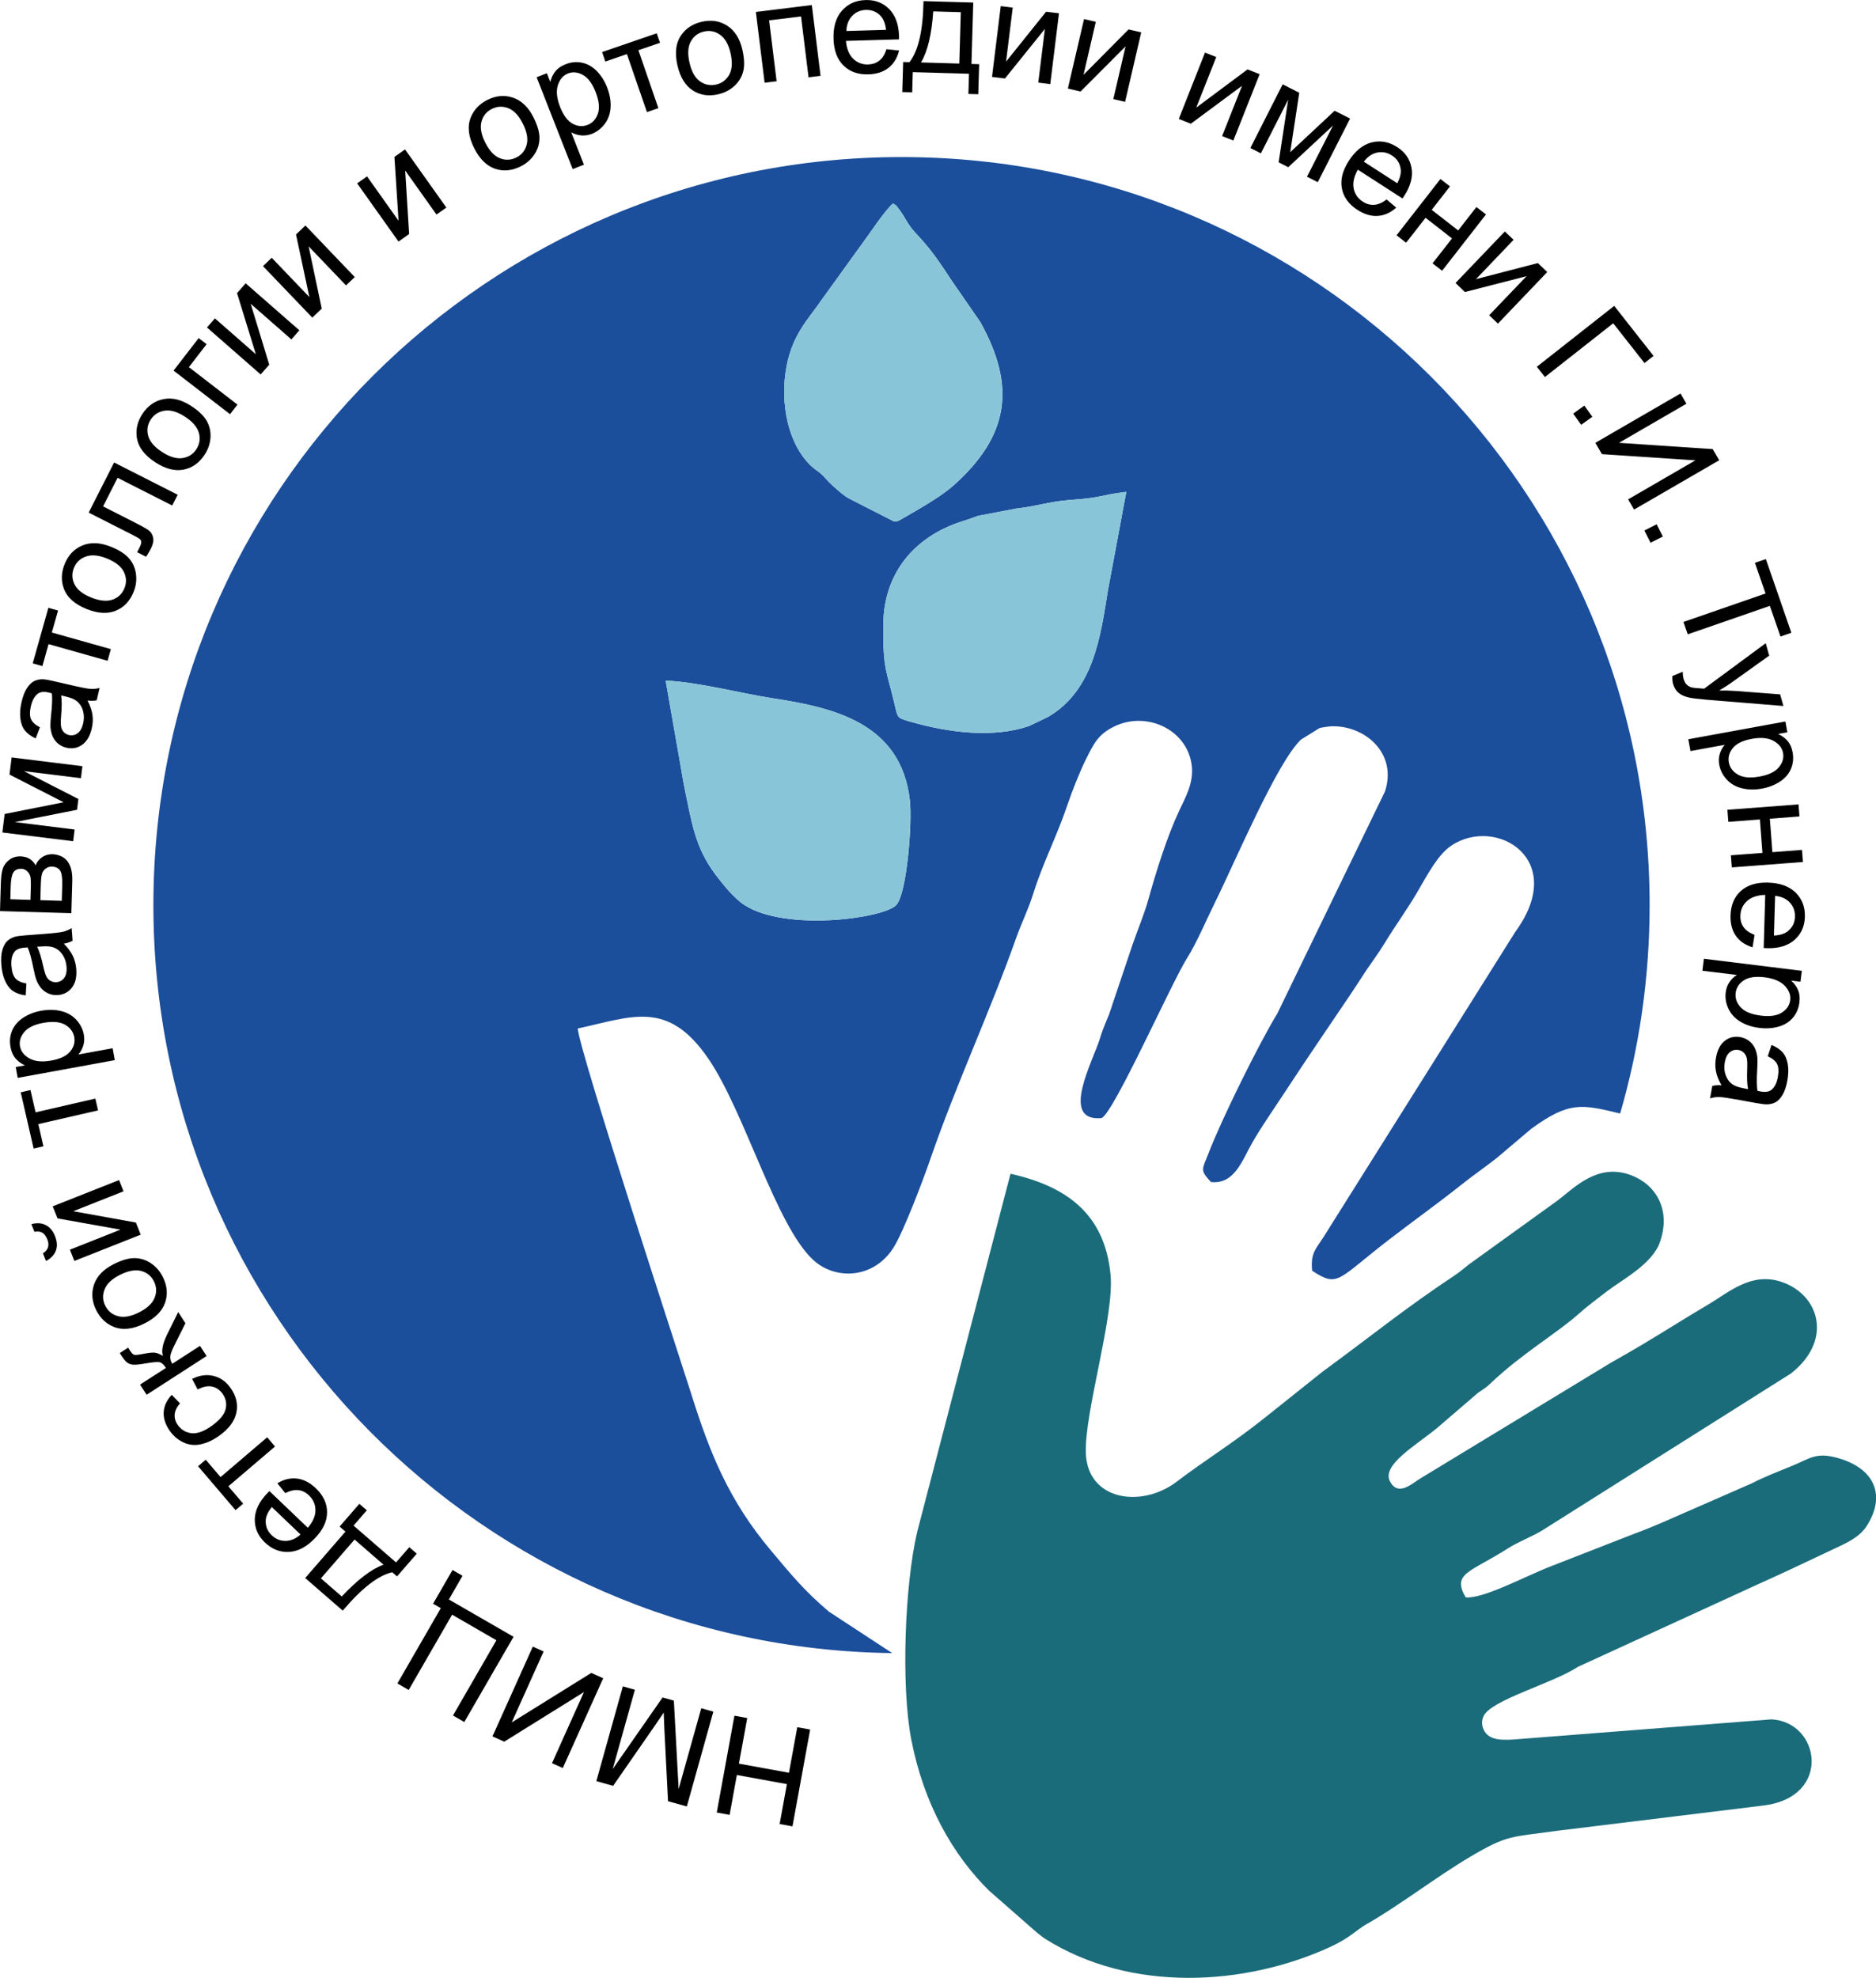 <?xml version="1.0" encoding="UTF-8"?> <svg xmlns="http://www.w3.org/2000/svg" xmlns:xlink="http://www.w3.org/1999/xlink" version="1.1" id="Слой_1" x="0px" y="0px" viewBox="0 0 40.49 42.689" style="enable-background:new 0 0 40.49 42.689;" xml:space="preserve"> <style type="text/css"> .st0{fill-rule:evenodd;clip-rule:evenodd;fill:#1B4E9B;} .st1{fill-rule:evenodd;clip-rule:evenodd;fill:#1B6C7B;} .st2{fill-rule:evenodd;clip-rule:evenodd;fill:#88C5D8;} </style> <path class="st0" d="M19.275,4.392c0.129,0.083,0.035,0.011,0.131,0.126 c0.021,0.025,0.049,0.07,0.068,0.098c0.058,0.088,0.085,0.146,0.138,0.224 c0.055,0.083,0.108,0.145,0.168,0.209c0.339,0.365,0.474,0.574,0.779,1.035 l0.597,0.863c0.801,1.432,0.588,2.481-0.558,3.515 c-0.268,0.242-0.672,0.471-1.002,0.663l-0.107,0.062 c-0.104,0.056-0.1,0.071-0.2,0.065l-0.977-0.499 c-0.112-0.062-0.31-0.239-0.413-0.341c-0.092-0.092-0.095-0.113-0.18-0.187 c-0.072-0.063-0.102-0.071-0.181-0.141c-0.519-0.456-0.717-1.369-0.559-2.19 c0.136-0.701,0.493-1.034,0.753-1.42l0.898-1.245 C18.778,5.031,19.114,4.519,19.275,4.392 M23.909,12.763 c-0.152,0.938-0.297,2.143-1.299,2.716l-0.401,0.192 c-0.767,0.263-1.727,0.147-2.568-0.096c-0.279-0.081-0.262-0.07-0.332-0.369 c-0.173-0.746-0.254-0.73-0.245-1.723c0.011-1.191,0.755-1.951,1.764-2.25 c0.09-0.027,0.192-0.069,0.277-0.098l0.822-0.157 c0.439-0.048,0.731-0.155,1.152-0.185c0.764-0.055,0.632-0.105,1.23-0.176 L23.909,12.763z M19.458,3.39c8.918,0,16.146,7.229,16.146,16.147 c0,1.561-0.222,3.07-0.636,4.497c-0.835-0.203-1.104-0.263-1.918,0.329 l-0.754,0.638c-0.287,0.224-0.479,0.35-0.763,0.576 c-0.529,0.421-1.006,0.757-1.552,1.178c-1.121,0.863-1.094,1.045-1.661,0.672 c-0.036-0.379,0.075-0.461,0.234-0.708l4.153-6.609 c1.146-1.568-0.423-2.501-1.382-1.859c-0.296,0.198-0.517,0.632-0.743,1.017 c-0.213,0.363-0.483,0.735-0.71,1.109c-0.129,0.211-0.243,0.359-0.369,0.545 c-0.099,0.146-0.235,0.363-0.339,0.517c-0.461,0.684-0.954,1.402-1.439,2.144 c-0.241,0.37-0.48,0.703-0.694,1.075c-0.213,0.37-0.383,0.912-0.894,0.855 c-0.249-0.265-0.188-0.27-0.054-0.619c0.267-0.7,1.075-2.346,1.486-3.019 l2.324-4.794c0.277-0.855-0.479-1.447-1.188-1.403 c-0.038,0.003-0.192,0.026-0.225,0.036l-0.399,0.248 c-0.515,0.479-1.439,2.673-1.852,3.504c-0.188,0.38-0.392,0.868-0.609,1.215 c-0.348,0.555-1.582,3.343-1.846,3.452c-0.918,0.082-0.17-1.255-0.028-1.737 c0.056-0.192,0.139-0.368,0.194-0.509l0.496-1.476 c0.118-0.346,0.258-0.669,0.349-0.996c0.161-0.578,0.394-1.333,0.661-1.907 c0.132-0.284,0.337-0.623,0.27-1.029c-0.125-0.756-0.992-1.131-1.669-0.798 c-0.35,0.173-0.438,0.366-0.614,0.718c-0.12,0.238-0.299,0.689-0.387,0.952 c-0.235,0.701-0.528,1.248-0.744,1.934c-0.113,0.359-0.257,0.64-0.373,0.968 c-0.563,1.59-1.289,3.139-1.858,4.788c-0.142,0.413-0.568,1.542-0.786,1.887 c-0.428,0.677-1.254,0.706-1.73,0.269c-0.814-0.748-1.481-3.211-2.279-4.365 c-0.87-1.257-1.635-0.887-2.806-0.633c0.023,0.466,2.31,7.441,2.441,7.86 c0.406,1.3,0.82,2.328,1.729,3.408c0.43,0.511,0.703,0.852,1.25,1.318 l1.367,0.895c-8.825-0.108-15.946-7.294-15.946-16.144 C3.311,10.619,10.54,3.39,19.458,3.39z M15.437,18.869 c-0.442-0.588-0.511-1.132-0.681-1.953l-0.389-2.226 c0.685,0.028,1.661,0.282,2.298,0.38c1.285,0.197,2.787,0.512,2.973,2.211 c0.054,0.493-0.066,2.025-0.298,2.258c-0.284,0.285-2.38,0.572-3.273-0.005 C15.847,19.392,15.606,19.095,15.437,18.869z"></path> <path class="st1" d="M31.634,34.477c-0.303-0.52,0.095-0.538,0.899-1.049 c0.246-0.156,0.492-0.243,0.736-0.385l5.385-3.398 c0.91-0.714,0.62-1.697-0.2-1.976c-0.661-0.225-1.145,0.23-1.601,0.497 c-0.473,0.278-0.947,0.582-1.4,0.851c-0.236,0.139-0.469,0.274-0.709,0.41 l-4.099,2.49c-0.177,0.11-0.47,0.387-0.644,0.059 c-0.186-0.35,0.539-0.767,1.005-1.145l0.892-0.767 c0.155-0.108,0.155-0.094,0.303-0.234c0.647-0.613,1.424-1.071,1.859-1.461 c0.195-0.175,0.413-0.336,0.625-0.499c0.322-0.247,0.973-0.584,1.139-1.054 c0.253-0.712-0.092-1.26-0.636-1.457c-0.704-0.253-1.19,0.259-1.559,0.544 l-1.93,1.391c-0.087,0.068-0.186,0.156-0.302,0.233 c-1.074,0.713-1.807,1.314-2.851,2.078l-1.219,0.972 c-0.689,0.556-1.344,0.955-1.926,1.4c-0.763,0.583-1.927,0.411-1.965-0.61 c-0.033-0.885,0.617-2.95,0.534-3.847c-0.124-1.333-0.968-1.92-2.16-2.186 l-2.013,7.725c-0.269,1.138-0.354,3.331-0.127,4.497 c0.272,1.39,0.901,2.487,1.677,3.251l1.028,0.901 c0.011,0.01,0.148,0.118,0.183,0.139c1.852,1.168,4.308,1.018,6.142,0.18 c0.443-0.203,0.583-0.378,0.793-0.496c0.68-0.382,1.504-1.02,2.239-1.455 c0.818-0.483,0.862-0.418,1.909-0.565l4.434-0.543 c1.474-0.189,1.21-1.806,0.157-1.858l-5.568,0.435 c-0.28,0.017-0.58,0.015-0.662-0.267c-0.003-0.011-0.007-0.027-0.009-0.038 c-0.012-0.073-0.004-0.126,0.025-0.194c0.153-0.354,1.476-0.702,2.042-1.071 l3.822-1.753c0.542-0.242,1.123-0.518,1.681-0.782 c0.272-0.128,0.562-0.249,0.727-0.504c0.409-0.637,0.195-1.229-0.61-1.463 c-0.48-0.139-0.613,0.005-0.972,0.153c-0.313,0.129-0.617,0.245-0.899,0.39 l-1.71,0.748c-0.263,0.119-0.613,0.263-0.871,0.357l-1.772,0.692 C32.943,34.011,32.008,34.515,31.634,34.477"></path> <path class="st2" d="M19.275,4.392c-0.161,0.127-0.497,0.639-0.647,0.837l-0.898,1.245 c-0.26,0.386-0.618,0.719-0.753,1.42c-0.158,0.821,0.04,1.734,0.559,2.19 c0.08,0.07,0.109,0.078,0.181,0.141c0.085,0.074,0.088,0.095,0.18,0.187 c0.103,0.102,0.301,0.279,0.413,0.341l0.977,0.499 c0.1,0.006,0.096-0.009,0.2-0.065l0.107-0.062 c0.33-0.192,0.734-0.421,1.002-0.663c1.146-1.034,1.359-2.082,0.558-3.515 l-0.597-0.863C20.253,5.623,20.118,5.415,19.779,5.049 c-0.06-0.064-0.113-0.126-0.168-0.209c-0.053-0.078-0.08-0.136-0.138-0.224 c-0.019-0.029-0.047-0.073-0.068-0.098C19.31,4.403,19.405,4.475,19.275,4.392"></path> <path class="st2" d="M14.367,14.69L14.756,16.916c0.17,0.821,0.239,1.365,0.681,1.953 c0.169,0.225,0.41,0.523,0.63,0.664c0.892,0.577,2.989,0.291,3.273,0.005 c0.231-0.232,0.352-1.765,0.298-2.258c-0.186-1.699-1.688-2.014-2.973-2.211 C16.028,14.972,15.051,14.718,14.367,14.69"></path> <path class="st2" d="M24.309,10.616c-0.598,0.071-0.465,0.121-1.23,0.176 c-0.421,0.03-0.713,0.138-1.152,0.185l-0.822,0.157 c-0.085,0.029-0.186,0.071-0.277,0.098c-1.009,0.299-1.752,1.058-1.764,2.25 c-0.009,0.993,0.072,0.977,0.245,1.723c0.07,0.299,0.053,0.288,0.332,0.369 c0.84,0.243,1.8,0.359,2.568,0.096l0.401-0.192 c1.002-0.573,1.148-1.778,1.299-2.716L24.309,10.616z"></path> <path d="M37.729,23.509c-0.021-0.1-0.027-0.246-0.019-0.438 c0.004-0.109,0.001-0.187-0.01-0.234c-0.011-0.047-0.033-0.086-0.064-0.117 c-0.032-0.03-0.07-0.05-0.115-0.058c-0.067-0.012-0.129,0.003-0.184,0.047 c-0.055,0.044-0.091,0.116-0.11,0.215c-0.018,0.099-0.013,0.191,0.017,0.276 c0.029,0.085,0.077,0.153,0.145,0.202c0.053,0.038,0.135,0.067,0.248,0.088 L37.729,23.509z M37.156,23.425c-0.064-0.11-0.104-0.213-0.121-0.307 c-0.018-0.094-0.017-0.192,0.002-0.293c0.03-0.166,0.094-0.287,0.192-0.362 c0.097-0.075,0.209-0.101,0.335-0.078c0.074,0.014,0.138,0.043,0.194,0.088 c0.055,0.045,0.096,0.098,0.122,0.16c0.027,0.061,0.044,0.128,0.05,0.2 c0.004,0.053,0.003,0.132-0.003,0.236c-0.014,0.212-0.012,0.371,0.004,0.475 c0.035,0.007,0.057,0.012,0.066,0.014c0.104,0.019,0.182,0.008,0.234-0.033 c0.07-0.055,0.117-0.148,0.14-0.277c0.022-0.121,0.017-0.215-0.015-0.28 c-0.032-0.066-0.099-0.122-0.202-0.169l0.081-0.245 c0.103,0.043,0.183,0.096,0.24,0.16c0.056,0.065,0.093,0.15,0.111,0.255 c0.018,0.105,0.014,0.224-0.009,0.354c-0.024,0.129-0.058,0.232-0.104,0.308 c-0.045,0.075-0.094,0.128-0.147,0.158c-0.053,0.029-0.116,0.046-0.19,0.048 c-0.045,0-0.125-0.01-0.238-0.03l-0.34-0.062 c-0.238-0.043-0.389-0.066-0.455-0.067c-0.066-0.001-0.13,0.009-0.195,0.03 l0.049-0.269C37.016,23.424,37.083,23.419,37.156,23.425z M38.087,21.094 c-0.196-0.024-0.346-0.002-0.449,0.065c-0.104,0.068-0.163,0.159-0.177,0.271 c-0.014,0.115,0.022,0.219,0.11,0.313c0.087,0.094,0.232,0.153,0.436,0.178 c0.195,0.024,0.345,0.002,0.451-0.066c0.107-0.068,0.166-0.157,0.18-0.268 c0.014-0.11-0.026-0.214-0.118-0.311C38.427,21.179,38.283,21.118,38.087,21.094z M36.775,20.693l2.114,0.261l-0.029,0.236l-0.201-0.025 c0.071,0.065,0.121,0.135,0.151,0.21c0.03,0.074,0.039,0.162,0.027,0.261 c-0.016,0.13-0.063,0.241-0.143,0.333c-0.079,0.092-0.183,0.155-0.311,0.191 c-0.128,0.035-0.265,0.045-0.411,0.026c-0.156-0.019-0.293-0.064-0.411-0.136 c-0.118-0.071-0.203-0.165-0.257-0.28c-0.053-0.115-0.073-0.231-0.058-0.349 c0.011-0.086,0.038-0.162,0.083-0.226c0.045-0.064,0.097-0.115,0.158-0.152 L36.743,20.952L36.775,20.693z M38.312,19.336l-0.025,0.857 c0.13-0.007,0.228-0.038,0.294-0.09c0.103-0.08,0.156-0.186,0.16-0.318 c0.003-0.12-0.034-0.221-0.111-0.305C38.552,19.397,38.446,19.349,38.312,19.336z M37.869,20.178l-0.043,0.269c-0.155-0.047-0.275-0.129-0.359-0.246 c-0.083-0.117-0.122-0.265-0.117-0.443c0.007-0.224,0.081-0.4,0.223-0.528 c0.142-0.127,0.338-0.187,0.588-0.18c0.258,0.008,0.457,0.08,0.595,0.216 c0.139,0.137,0.205,0.312,0.199,0.524c-0.006,0.205-0.081,0.371-0.224,0.497 c-0.144,0.126-0.342,0.186-0.596,0.178c-0.015-0.001-0.039-0.002-0.069-0.003 l0.033-1.147c-0.169,0.005-0.3,0.049-0.392,0.132 c-0.092,0.083-0.14,0.189-0.144,0.317c-0.003,0.096,0.02,0.178,0.069,0.247 C37.68,20.08,37.759,20.135,37.869,20.178z M38.818,17.362l0.02,0.26 l-0.639,0.049l0.055,0.722l0.639-0.049l0.02,0.261l-1.535,0.117l-0.02-0.261 l0.681-0.052l-0.055-0.722l-0.681,0.052l-0.02-0.261L38.818,17.362z M37.811,15.947 c-0.194,0.035-0.33,0.101-0.409,0.196c-0.079,0.096-0.108,0.2-0.088,0.312 c0.021,0.114,0.087,0.202,0.198,0.265c0.111,0.064,0.267,0.077,0.469,0.04 c0.193-0.035,0.33-0.101,0.411-0.198c0.081-0.097,0.112-0.2,0.092-0.31 c-0.02-0.109-0.088-0.196-0.205-0.261C38.161,15.926,38.006,15.911,37.811,15.947z M36.439,15.956l2.096-0.383l0.042,0.233l-0.199,0.036 c0.087,0.041,0.156,0.093,0.208,0.155c0.051,0.062,0.086,0.142,0.104,0.241 c0.024,0.129,0.011,0.249-0.037,0.36c-0.048,0.111-0.128,0.202-0.24,0.275 c-0.112,0.072-0.24,0.122-0.384,0.148c-0.154,0.028-0.298,0.026-0.433-0.007 c-0.133-0.033-0.243-0.096-0.329-0.19c-0.085-0.094-0.138-0.199-0.16-0.316 c-0.016-0.086-0.012-0.166,0.012-0.24c0.023-0.074,0.059-0.138,0.106-0.192 l-0.739,0.135L36.439,15.956z M36.094,14.592l0.224-0.094 c0.001,0.059,0.007,0.109,0.018,0.15c0.015,0.056,0.038,0.098,0.066,0.126 c0.028,0.028,0.062,0.049,0.102,0.061c0.029,0.009,0.099,0.017,0.209,0.024 c0.015,0.001,0.038,0.002,0.068,0.005l1.329-0.981l0.075,0.268l-0.769,0.55 c-0.097,0.071-0.201,0.139-0.312,0.204c0.121-0.003,0.242,0,0.363,0.009 l0.954,0.073l0.071,0.251l-1.666-0.136c-0.179-0.015-0.304-0.031-0.375-0.047 c-0.095-0.022-0.17-0.056-0.225-0.103c-0.055-0.047-0.093-0.111-0.116-0.191 C36.096,14.714,36.091,14.658,36.094,14.592z M36.334,13.424l1.772-0.614 l-0.229-0.662l0.236-0.081l0.55,1.59l-0.235,0.082l-0.229-0.662l-1.772,0.614 L36.334,13.424z M35.491,11.45l0.265-0.134l0.133,0.265l-0.265,0.133 L35.491,11.45z M36.271,8.493l0.128,0.221l-1.456,0.844l2.023,0.135l0.14,0.241 l-1.838,1.065l-0.128-0.221l1.452-0.842l-2.017-0.134L34.433,9.558L36.271,8.493z M33.954,8.928l0.241-0.173l0.173,0.241l-0.241,0.173L33.954,8.928z M34.84,6.602 l0.849,1.08l-0.196,0.154l-0.675-0.858l-1.474,1.16l-0.174-0.222L34.84,6.602z M32.479,4.996l0.189,0.18l-0.812,0.849l1.336-0.347l0.202,0.194l-1.064,1.113 l-0.189-0.181l0.807-0.843l-1.33,0.342l-0.203-0.195L32.479,4.996z M31.089,3.863 l0.206,0.16l-0.394,0.506l0.571,0.445l0.394-0.506l0.206,0.161L31.125,5.844 l-0.206-0.16l0.42-0.538l-0.571-0.445l-0.42,0.538L30.142,5.078L31.089,3.863z M29.436,3.49l0.721,0.465c0.061-0.115,0.085-0.214,0.075-0.298 c-0.015-0.129-0.078-0.23-0.189-0.301c-0.101-0.065-0.207-0.086-0.319-0.063 C29.612,3.316,29.517,3.382,29.436,3.49z M29.927,4.305l0.208,0.176 c-0.12,0.109-0.253,0.169-0.396,0.179c-0.143,0.01-0.29-0.032-0.44-0.129 c-0.189-0.122-0.301-0.276-0.337-0.464c-0.035-0.187,0.014-0.386,0.15-0.596 c0.14-0.217,0.304-0.349,0.493-0.397c0.189-0.048,0.373-0.014,0.551,0.101 c0.173,0.111,0.276,0.261,0.309,0.449c0.034,0.188-0.018,0.389-0.156,0.602 c-0.009,0.013-0.022,0.032-0.039,0.058l-0.964-0.622 c-0.083,0.147-0.113,0.282-0.09,0.403c0.023,0.122,0.089,0.218,0.197,0.287 c0.08,0.052,0.162,0.075,0.246,0.069C29.745,4.415,29.834,4.377,29.927,4.305z M27.684,1.82l0.358,0.182l-0.195,1.283L28.806,2.39l0.333,0.169l-0.697,1.373 l-0.233-0.118l0.562-1.105l-0.966,0.9l-0.208-0.106l0.206-1.352l-0.589,1.159 l-0.227-0.116L27.684,1.82z M26.008,1.135l0.243,0.096L25.819,2.323l1.107-0.825 l0.261,0.103l-0.567,1.432l-0.243-0.096l0.43-1.085l-1.104,0.818l-0.261-0.103 L26.008,1.135z M23.397,0.411l0.254,0.059L23.386,1.615l0.972-0.98l0.273,0.063 l-0.348,1.5l-0.254-0.059l0.264-1.137L23.322,1.975l-0.274-0.064L23.397,0.411z M21.599,0.132l0.259,0.032l-0.144,1.166l0.864-1.077l0.278,0.034l-0.188,1.528 l-0.259-0.032l0.143-1.158l-0.862,1.069l-0.279-0.034L21.599,0.132z M20.142,0.246 c-0.034,0.499-0.122,0.867-0.264,1.102l0.827,0.024l0.032-1.109L20.142,0.246z M19.932,0.024l1.074,0.031l-0.039,1.326L21.133,1.385l-0.019,0.649l-0.213-0.006 l0.013-0.436l-1.213-0.035l-0.013,0.436l-0.214-0.006l0.019-0.649l0.136,0.004 C19.821,1.097,19.922,0.658,19.932,0.024z M18.267,0.669l0.857-0.025 c-0.015-0.129-0.051-0.225-0.107-0.288c-0.085-0.098-0.195-0.145-0.326-0.142 c-0.12,0.003-0.219,0.047-0.298,0.129C18.314,0.425,18.272,0.534,18.267,0.669z M19.134,1.062l0.271,0.028c-0.038,0.158-0.113,0.282-0.225,0.372 C19.068,1.552,18.923,1.599,18.744,1.605c-0.224,0.007-0.404-0.057-0.54-0.192 c-0.136-0.134-0.207-0.326-0.214-0.576c-0.008-0.258,0.053-0.461,0.182-0.607 c0.129-0.147,0.299-0.223,0.511-0.229c0.205-0.006,0.375,0.059,0.509,0.195 c0.134,0.136,0.205,0.331,0.212,0.584c0,0.015,0,0.039,0,0.07 l-1.146,0.033c0.015,0.168,0.066,0.296,0.155,0.383 c0.088,0.087,0.197,0.129,0.324,0.125c0.096-0.003,0.176-0.03,0.242-0.083 C19.047,1.256,19.098,1.174,19.134,1.062z M16.314,0.258l1.208-0.149l0.188,1.528 l-0.259,0.032l-0.162-1.314l-0.689,0.085l0.162,1.314l-0.259,0.032L16.314,0.258z M14.882,1.354c0.044,0.192,0.119,0.326,0.225,0.401 c0.106,0.076,0.223,0.099,0.351,0.07C15.584,1.796,15.678,1.724,15.741,1.609 c0.062-0.115,0.07-0.271,0.025-0.467c-0.043-0.185-0.117-0.315-0.224-0.391 c-0.106-0.076-0.222-0.099-0.348-0.07c-0.128,0.029-0.222,0.101-0.285,0.215 C14.847,1.01,14.838,1.163,14.882,1.354z M14.622,1.414 c-0.064-0.277-0.034-0.5,0.09-0.669c0.103-0.141,0.248-0.232,0.433-0.275 c0.206-0.047,0.39-0.019,0.552,0.086c0.161,0.104,0.27,0.276,0.325,0.513 c0.044,0.193,0.05,0.351,0.018,0.474c-0.032,0.124-0.097,0.229-0.194,0.316 c-0.096,0.087-0.21,0.145-0.341,0.175c-0.21,0.049-0.395,0.021-0.556-0.084 C14.79,1.845,14.68,1.666,14.622,1.414z M12.995,1.124l1.179-0.405l0.071,0.205 l-0.466,0.16l0.431,1.251l-0.247,0.085L13.531,1.168l-0.466,0.16L12.995,1.124z M12.088,2.306c0.072,0.184,0.163,0.305,0.271,0.364 c0.109,0.059,0.217,0.067,0.323,0.026c0.108-0.042,0.182-0.124,0.223-0.245 c0.041-0.121,0.024-0.277-0.051-0.468C12.782,1.8,12.691,1.678,12.58,1.617 c-0.111-0.061-0.218-0.072-0.322-0.031c-0.103,0.041-0.175,0.124-0.217,0.252 C12,1.966,12.016,2.122,12.088,2.306z M12.36,3.65l-0.778-1.983l0.221-0.087 l0.074,0.188c0.024-0.093,0.061-0.171,0.113-0.233 C12.041,1.473,12.113,1.424,12.207,1.387c0.122-0.048,0.242-0.059,0.361-0.032 c0.118,0.026,0.223,0.087,0.316,0.182c0.092,0.096,0.166,0.212,0.219,0.349 c0.057,0.146,0.083,0.288,0.076,0.426C13.172,2.449,13.131,2.569,13.055,2.671 c-0.075,0.101-0.169,0.174-0.279,0.217c-0.081,0.032-0.161,0.043-0.238,0.034 C12.46,2.914,12.391,2.891,12.329,2.856l0.274,0.699L12.36,3.65z M10.474,3.079 c0.089,0.176,0.194,0.288,0.314,0.336c0.121,0.048,0.24,0.043,0.357-0.016 c0.116-0.058,0.19-0.151,0.223-0.278c0.033-0.127,0.004-0.28-0.087-0.459 c-0.086-0.17-0.189-0.278-0.31-0.327C10.849,2.288,10.731,2.293,10.616,2.351 c-0.117,0.059-0.192,0.151-0.225,0.277C10.358,2.754,10.385,2.904,10.474,3.079z M10.235,3.199c-0.128-0.254-0.152-0.478-0.072-0.671 c0.067-0.161,0.185-0.285,0.355-0.371c0.189-0.095,0.374-0.111,0.557-0.048 c0.182,0.063,0.328,0.203,0.438,0.421c0.089,0.177,0.133,0.328,0.13,0.456 c-0.002,0.128-0.039,0.245-0.113,0.353c-0.073,0.107-0.17,0.191-0.289,0.251 c-0.193,0.097-0.379,0.114-0.56,0.051C10.501,3.578,10.352,3.431,10.235,3.199z M7.709,3.958l0.213-0.151l0.68,0.958L8.513,3.387L8.742,3.225l0.892,1.255 L9.421,4.631L8.745,3.68l0.085,1.371L8.601,5.214L7.709,3.958z M5.676,5.744 l0.189-0.18L6.677,6.412L6.389,5.061l0.203-0.194l1.065,1.113l-0.189,0.18 L6.661,5.317l0.283,1.344L6.741,6.856L5.676,5.744z M4.467,7.068l0.172-0.196 l0.883,0.774l-0.406-1.319L5.302,6.115L6.461,7.129L6.289,7.326L5.411,6.557 l0.4,1.314l-0.185,0.211L4.467,7.068z M3.746,7.999L4.288,7.297l0.171,0.132 L4.077,7.924L5.125,8.733L4.965,8.94L3.746,7.999z M3.499,9.756 c0.165,0.107,0.313,0.151,0.441,0.131c0.129-0.02,0.229-0.084,0.3-0.194 c0.07-0.109,0.087-0.226,0.052-0.352C4.256,9.215,4.154,9.098,3.985,8.989 C3.825,8.886,3.68,8.844,3.552,8.864C3.423,8.884,3.323,8.948,3.253,9.056 C3.182,9.166,3.164,9.283,3.199,9.409C3.234,9.534,3.334,9.65,3.499,9.756z M3.354,9.98C3.115,9.826,2.981,9.645,2.952,9.438 C2.928,9.265,2.968,9.098,3.071,8.938C3.186,8.761,3.338,8.653,3.527,8.615 C3.716,8.577,3.913,8.625,4.118,8.757c0.166,0.107,0.281,0.217,0.344,0.328 C4.524,9.196,4.551,9.316,4.543,9.446C4.534,9.575,4.493,9.696,4.42,9.809 C4.303,9.99,4.151,10.099,3.963,10.136C3.775,10.173,3.572,10.121,3.354,9.98z M1.914,11.064L2.463,9.982l1.372,0.697L3.717,10.911l-1.179-0.598l-0.313,0.617l0.683,0.347 C3.067,11.357,3.169,11.416,3.216,11.452C3.261,11.488,3.291,11.539,3.305,11.604 c0.014,0.066-0.001,0.143-0.045,0.23C3.232,11.889,3.197,11.95,3.154,12.017l-0.194-0.098 l0.052-0.102c0.024-0.048,0.037-0.085,0.037-0.111 c0.001-0.026-0.008-0.047-0.026-0.066c-0.018-0.018-0.086-0.057-0.205-0.117L1.914,11.064 z M1.972,12.898c0.183,0.073,0.336,0.087,0.458,0.044c0.123-0.044,0.209-0.127,0.257-0.249 c0.048-0.12,0.042-0.238-0.017-0.356C2.61,12.221,2.487,12.126,2.3,12.051 C2.123,11.981,1.974,11.968,1.851,12.013C1.728,12.057,1.643,12.139,1.595,12.258 C1.547,12.38,1.551,12.499,1.61,12.615C1.668,12.731,1.789,12.825,1.972,12.898z M1.872,13.146C1.608,13.041,1.441,12.889,1.373,12.691 c-0.057-0.165-0.05-0.336,0.021-0.513c0.078-0.196,0.207-0.331,0.385-0.405 c0.178-0.073,0.38-0.065,0.607,0.025c0.184,0.073,0.317,0.158,0.4,0.255 c0.083,0.097,0.133,0.21,0.149,0.339C2.952,12.521,2.935,12.648,2.885,12.772 c-0.08,0.201-0.208,0.337-0.386,0.409C2.322,13.254,2.113,13.242,1.872,13.146z M0.706,14.318L1.044,13.119L1.253,13.178l-0.134,0.474l1.274,0.359l-0.071,0.251 L1.048,13.903L0.915,14.377L0.706,14.318z M1.32,15.01c0.016,0.101,0.016,0.248-0.001,0.438 c-0.009,0.108-0.01,0.187-0.001,0.234c0.009,0.048,0.028,0.087,0.058,0.119 c0.031,0.032,0.068,0.053,0.112,0.064c0.067,0.016,0.129,0.003,0.186-0.038 c0.057-0.041,0.097-0.111,0.12-0.209c0.023-0.098,0.022-0.19-0.003-0.277 C1.767,15.255,1.721,15.185,1.656,15.132c-0.051-0.041-0.132-0.074-0.243-0.1L1.32,15.01z M1.889,15.12c0.058,0.113,0.094,0.217,0.107,0.312c0.013,0.095,0.008,0.192-0.016,0.292 C1.941,15.889,1.872,16.007,1.771,16.077C1.671,16.147,1.558,16.167,1.433,16.138 C1.36,16.121,1.297,16.089,1.244,16.042C1.191,15.994,1.153,15.939,1.129,15.876 c-0.024-0.063-0.038-0.13-0.041-0.202c-0.001-0.053,0.004-0.132,0.014-0.235 c0.024-0.211,0.029-0.369,0.018-0.474C1.086,14.956,1.064,14.95,1.055,14.948 c-0.103-0.024-0.181-0.017-0.235,0.022c-0.072,0.052-0.123,0.142-0.153,0.27 c-0.028,0.12-0.027,0.214,0.001,0.28c0.029,0.067,0.093,0.126,0.194,0.178l-0.092,0.24 c-0.101-0.047-0.179-0.104-0.232-0.171c-0.053-0.067-0.086-0.154-0.099-0.261 c-0.012-0.106-0.004-0.224,0.026-0.353c0.03-0.128,0.069-0.229,0.118-0.303 c0.049-0.073,0.1-0.123,0.155-0.15c0.054-0.027,0.118-0.04,0.192-0.039 c0.045,0.002,0.124,0.016,0.236,0.042L1.503,14.781c0.236,0.055,0.386,0.084,0.451,0.088 c0.065,0.004,0.13-0.003,0.195-0.02l-0.061,0.266 C2.029,15.128,1.962,15.129,1.889,15.12z M0.051,17.968l0.049-0.399l1.273-0.253l-1.168-0.598 l0.046-0.37L1.779,16.537L1.747,16.796l-1.23-0.152l1.175,0.602L1.663,17.478l-1.342,0.266 L1.61,17.904L1.579,18.157L0.051,17.968z M1.333,19.443l0.01-0.342 c0.004-0.147-0.01-0.249-0.043-0.305c-0.033-0.056-0.091-0.086-0.175-0.092 C1.076,18.702,1.03,18.716,0.987,18.747c-0.043,0.031-0.071,0.072-0.083,0.122 c-0.013,0.05-0.021,0.132-0.024,0.245l-0.009,0.315L1.333,19.443z M0.657,19.423l0.008-0.277 c0.003-0.11-0.001-0.187-0.011-0.228c-0.011-0.042-0.033-0.08-0.067-0.113 c-0.034-0.034-0.076-0.051-0.126-0.053c-0.082-0.002-0.139,0.025-0.173,0.08 c-0.034,0.056-0.052,0.154-0.057,0.292l-0.008,0.285L0.657,19.423z M0,19.665l0.018-0.601 c0.004-0.147,0.02-0.257,0.046-0.328c0.027-0.071,0.074-0.132,0.141-0.181 c0.068-0.05,0.147-0.073,0.239-0.071c0.074,0.002,0.138,0.019,0.191,0.051 c0.054,0.032,0.099,0.079,0.134,0.142c0.026-0.071,0.073-0.13,0.141-0.176 C0.976,18.456,1.056,18.434,1.146,18.437c0.145,0.014,0.252,0.069,0.32,0.166 C1.534,18.699,1.565,18.837,1.56,19.017l-0.02,0.693L0,19.665z M0.802,20.433 c0.046,0.092,0.089,0.231,0.13,0.419c0.024,0.106,0.046,0.181,0.069,0.224 c0.022,0.043,0.053,0.075,0.091,0.096c0.039,0.021,0.081,0.03,0.126,0.027 C1.288,21.194,1.344,21.163,1.385,21.107C1.427,21.051,1.444,20.972,1.437,20.871 c-0.008-0.1-0.036-0.188-0.086-0.263c-0.049-0.075-0.113-0.128-0.192-0.158 c-0.061-0.023-0.148-0.031-0.262-0.022L0.802,20.433z M1.378,20.369 c0.09,0.09,0.154,0.179,0.195,0.266s0.065,0.181,0.073,0.284 c0.013,0.168-0.018,0.301-0.094,0.398C1.477,21.414,1.376,21.467,1.248,21.477 c-0.075,0.006-0.145-0.007-0.209-0.036c-0.065-0.03-0.117-0.071-0.159-0.123 c-0.042-0.053-0.075-0.113-0.1-0.181c-0.017-0.051-0.036-0.127-0.057-0.229 c-0.041-0.208-0.083-0.361-0.125-0.458c-0.035,0.002-0.058,0.003-0.068,0.004 c-0.106,0.008-0.178,0.038-0.218,0.091c-0.053,0.071-0.075,0.173-0.065,0.304 c0.009,0.123,0.038,0.212,0.085,0.267c0.047,0.055,0.126,0.092,0.238,0.112L0.555,21.485 c-0.111-0.015-0.202-0.046-0.273-0.094c-0.071-0.048-0.128-0.121-0.172-0.219 c-0.044-0.097-0.071-0.213-0.081-0.345c-0.01-0.131-0.003-0.239,0.022-0.324 c0.025-0.084,0.059-0.148,0.103-0.19c0.044-0.042,0.101-0.074,0.171-0.095 c0.044-0.012,0.123-0.022,0.238-0.031l0.345-0.026c0.241-0.018,0.393-0.035,0.457-0.051 C1.429,20.094,1.489,20.068,1.546,20.032l0.021,0.272 C1.514,20.334,1.451,20.356,1.378,20.369z M1.106,22.891c0.194-0.035,0.331-0.101,0.409-0.196 c0.079-0.096,0.108-0.2,0.087-0.312c-0.021-0.114-0.087-0.202-0.198-0.266 C1.293,22.054,1.137,22.041,0.935,22.077c-0.193,0.035-0.329,0.101-0.411,0.198 c-0.082,0.097-0.112,0.2-0.092,0.31c0.02,0.109,0.088,0.196,0.205,0.261 C0.756,22.911,0.911,22.926,1.106,22.891z M2.478,22.882l-2.096,0.383l-0.043-0.234l0.199-0.036 c-0.087-0.041-0.156-0.093-0.207-0.155c-0.051-0.062-0.086-0.143-0.104-0.241 c-0.024-0.13-0.011-0.249,0.037-0.36c0.048-0.111,0.128-0.202,0.24-0.275 c0.112-0.072,0.239-0.122,0.384-0.148c0.154-0.028,0.298-0.026,0.432,0.007 c0.134,0.033,0.243,0.096,0.329,0.19c0.085,0.094,0.139,0.199,0.16,0.316 c0.016,0.086,0.012,0.166-0.012,0.24C1.774,22.642,1.739,22.706,1.692,22.76l0.739-0.135 L2.478,22.882z M0.726,24.791l-0.279-1.215l0.211-0.048l0.11,0.48l1.29-0.296L2.117,23.966 l-1.29,0.296l0.11,0.48L0.726,24.791z M0.743,26.587l-0.066-0.165 c0.119-0.032,0.223-0.025,0.311,0.02c0.088,0.045,0.155,0.124,0.2,0.239 C1.234,26.795,1.24,26.899,1.207,26.991c-0.034,0.093-0.105,0.169-0.214,0.227 l-0.066-0.166c0.057-0.037,0.093-0.081,0.109-0.13c0.016-0.049,0.011-0.106-0.014-0.169 c-0.029-0.073-0.066-0.122-0.11-0.148C0.869,26.58,0.812,26.574,0.743,26.587z M1.605,27.216 l-0.096-0.243l1.092-0.433l-1.359-0.242L1.138,26.037l1.432-0.567l0.096,0.243L1.581,26.143 l1.352,0.244l0.104,0.262L1.605,27.216z M3.001,28.326 C3.177,28.237,3.289,28.132,3.337,28.011c0.049-0.121,0.043-0.24-0.016-0.357 c-0.058-0.115-0.151-0.19-0.278-0.223C2.917,27.399,2.764,27.428,2.584,27.519 c-0.17,0.086-0.279,0.189-0.326,0.31C2.209,27.95,2.214,28.069,2.272,28.183 c0.059,0.117,0.151,0.192,0.277,0.225C2.675,28.442,2.826,28.414,3.001,28.326z M3.121,28.564c-0.254,0.128-0.478,0.152-0.672,0.072 c-0.161-0.067-0.285-0.185-0.371-0.355c-0.095-0.188-0.111-0.374-0.048-0.557 C2.093,27.542,2.234,27.396,2.452,27.286c0.177-0.089,0.329-0.133,0.456-0.131 c0.128,0.002,0.245,0.04,0.353,0.113c0.107,0.073,0.191,0.17,0.251,0.289 c0.097,0.193,0.114,0.379,0.051,0.56C3.5,28.299,3.352,28.448,3.121,28.564z M3.165,30.104l-0.142-0.219l0.558-0.36C3.537,29.454,3.492,29.414,3.447,29.402 c-0.044-0.01-0.148-0.002-0.313,0.027c-0.13,0.023-0.22,0.031-0.27,0.025 c-0.05-0.006-0.092-0.022-0.126-0.05c-0.034-0.028-0.076-0.08-0.126-0.157 L2.585,29.204l0.181-0.117l0.038,0.062c0.037,0.058,0.07,0.089,0.098,0.094 c0.029,0.006,0.099-0.003,0.21-0.025C3.217,29.197,3.295,29.189,3.345,29.196 c0.05,0.007,0.107,0.03,0.172,0.071c-0.036-0.111-0.008-0.26,0.083-0.449 l0.246-0.499l0.156,0.241L3.755,29.055C3.705,29.155,3.678,29.231,3.676,29.283 C3.673,29.335,3.688,29.386,3.719,29.435l0.598-0.386l0.142,0.219L3.165,30.104z M4.266,29.99l-0.12-0.228C4.306,29.683,4.459,29.661,4.607,29.697 c0.148,0.036,0.271,0.122,0.368,0.259c0.122,0.171,0.165,0.349,0.127,0.532 c-0.037,0.184-0.161,0.35-0.369,0.499C4.598,31.084,4.464,31.146,4.331,31.174 c-0.133,0.028-0.258,0.014-0.373-0.042c-0.116-0.055-0.213-0.136-0.29-0.244 c-0.097-0.136-0.142-0.271-0.135-0.406c0.007-0.136,0.065-0.261,0.174-0.376 l0.178,0.183c-0.07,0.08-0.108,0.16-0.115,0.24 c-0.006,0.08,0.015,0.156,0.066,0.226c0.077,0.107,0.177,0.166,0.301,0.179 C4.262,30.946,4.406,30.893,4.572,30.774c0.168-0.12,0.267-0.239,0.297-0.358 c0.029-0.119,0.008-0.23-0.066-0.334c-0.06-0.084-0.135-0.135-0.226-0.154 C4.486,29.908,4.383,29.929,4.266,29.99z M5.084,32.595l-0.809-0.948l0.165-0.141 L4.76,31.881l1.007-0.859l0.169,0.199l-1.007,0.859l0.32,0.375L5.084,32.595z M6.486,33.12l-0.62-0.593c-0.081,0.101-0.124,0.194-0.13,0.278 c-0.01,0.13,0.033,0.241,0.129,0.332c0.086,0.083,0.186,0.123,0.301,0.122 C6.28,33.257,6.386,33.211,6.486,33.12z M6.157,32.227l-0.171-0.212 C6.126,31.93,6.267,31.896,6.41,31.913c0.143,0.017,0.278,0.087,0.407,0.21 c0.162,0.155,0.243,0.328,0.242,0.519c-0,0.191-0.087,0.376-0.26,0.557 C6.621,33.386,6.435,33.485,6.24,33.496c-0.195,0.011-0.369-0.056-0.522-0.203 C5.569,33.151,5.497,32.985,5.499,32.794c0.003-0.191,0.092-0.378,0.267-0.562 c0.011-0.011,0.027-0.028,0.049-0.049l0.829,0.792 c0.109-0.129,0.165-0.255,0.164-0.379c0-0.124-0.046-0.23-0.139-0.319 C6.601,32.211,6.524,32.173,6.441,32.163C6.357,32.153,6.263,32.174,6.157,32.227z M7.376,34.458c0.343-0.365,0.643-0.594,0.902-0.686l-0.625-0.543l-0.727,0.838 L7.376,34.458z M7.398,34.764l-0.811-0.704l0.869-1.002l-0.126-0.109l0.426-0.491 l0.161,0.14L7.631,32.928l0.917,0.795l0.286-0.329l0.161,0.14l-0.426,0.491 l-0.103-0.09C8.163,34.003,7.807,34.28,7.398,34.764z M10.021,37.168l-0.244-0.141 l0.937-1.624l-0.956-0.552l-0.937,1.625l-0.244-0.141l0.937-1.625l-0.167-0.096 l0.42-0.727l0.216,0.124l-0.295,0.512l1.396,0.805L10.021,37.168z M12.147,38.161 L11.914,38.056l0.69-1.535l-1.721,1.071l-0.254-0.114l0.871-1.938l0.233,0.105 l-0.688,1.531l1.717-1.068l0.257,0.115L12.147,38.161z M15.396,36.944l-0.572,2.046 l-0.406-0.113L14.338,37.293c-0.007-0.147-0.011-0.257-0.013-0.33 c-0.044,0.068-0.111,0.167-0.201,0.297l-0.891,1.285l-0.362-0.101l0.572-2.046 l0.26,0.073l-0.479,1.712l1.076-1.545l0.244,0.068l0.103,1.908l0.488-1.743 L15.396,36.944z M17.486,37.33l-0.382,2.09l-0.277-0.051l0.157-0.861 l-1.08-0.197l-0.157,0.861l-0.277-0.051l0.381-2.09l0.277,0.051l-0.18,0.984 l1.08,0.197l0.18-0.984L17.486,37.33z"></path> </svg> 